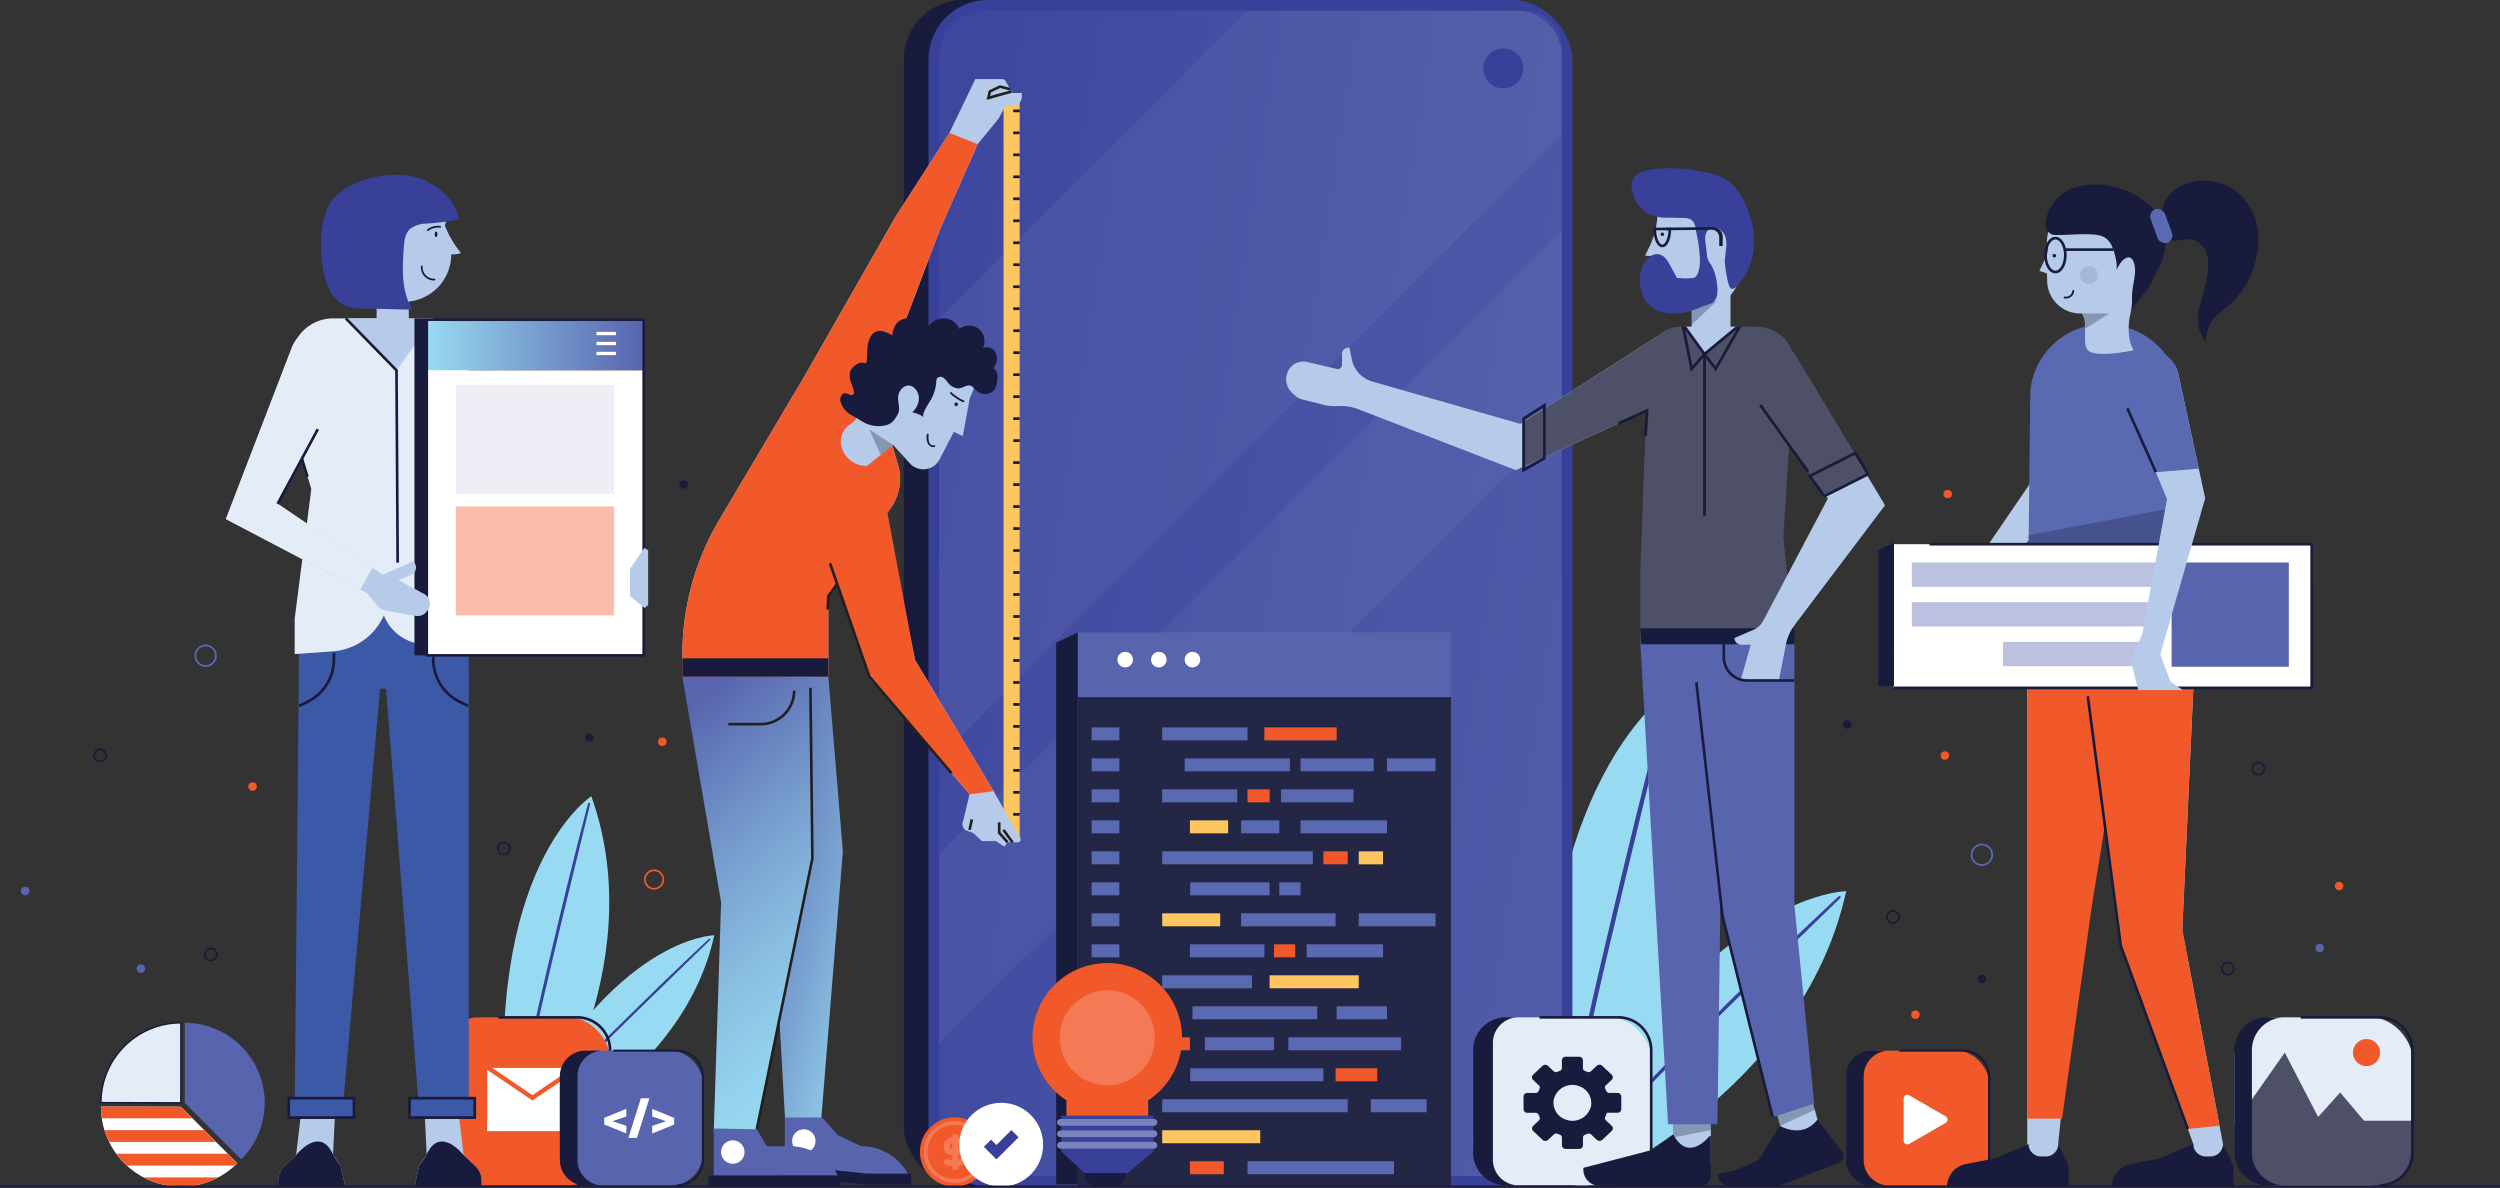 <svg xmlns="http://www.w3.org/2000/svg" xmlns:xlink="http://www.w3.org/1999/xlink" width="560" height="266.053" viewBox="0 0 560 266.053"><rect x="0" y="0" width="560" height="266.053" fill="#333333" stroke="none"/><defs><style>.a{fill:#98daf1;}.b{fill:#38409a;}.c{fill:#596ab2;}.d,.r,.v{fill:#181b3b;}.e{fill:#5864ae;}.f{fill:#f1592b;}.g{fill:url(#a);}.h,.l{fill:#fff;}.h{opacity:0.05;}.i{fill:url(#b);}.j{fill:#242645;}.k{fill:#fec660;}.m{fill:#e4ecf8;}.n{fill:#f47a56;}.o{fill:#4e5068;}.p{fill:#7983be;}.q{fill:#b5cbe9;}.r{opacity:0.3;}.s{fill:url(#c);}.t{fill:#221f1f;}.u{fill:url(#d);}.v{opacity:0.1;}.w{fill:#bcc1df;}.x{fill:#3c59a8;}.y{fill:url(#e);}.z{fill:#edeef6;}.aa{fill:#f9bdaa;}.ab{fill:none;stroke:#181b3b;stroke-miterlimit:10;stroke-width:0.5px;}</style><linearGradient id="a" x1="0.226" y1="1.438" x2="0.767" y2="-0.413" gradientUnits="objectBoundingBox"><stop offset="0" stop-color="#38409a"/><stop offset="0.686" stop-color="#4c57a7"/><stop offset="1" stop-color="#5864ae"/></linearGradient><linearGradient id="b" x1="79.651" y1="0.5" x2="80.651" y2="0.5" gradientUnits="objectBoundingBox"><stop offset="0.004" stop-color="#5864ae"/><stop offset="0.996" stop-color="#38409a"/></linearGradient><linearGradient id="c" x1="1.13" y1="0.959" x2="0.116" y2="-0.106" gradientUnits="objectBoundingBox"><stop offset="0" stop-color="#98daf1"/><stop offset="0.034" stop-color="#94d4ed"/><stop offset="0.348" stop-color="#7aa4d2"/><stop offset="0.626" stop-color="#6781be"/><stop offset="0.852" stop-color="#5c6bb2"/><stop offset="1" stop-color="#5864ae"/></linearGradient><linearGradient id="d" x1="0.482" y1="-0.036" x2="0.737" y2="1.009" gradientUnits="objectBoundingBox"><stop offset="0" stop-color="#5864ae"/><stop offset="0.106" stop-color="#6176b8"/><stop offset="0.386" stop-color="#79a1d0"/><stop offset="0.638" stop-color="#8ac0e2"/><stop offset="0.851" stop-color="#94d3ed"/><stop offset="1" stop-color="#98daf1"/></linearGradient><linearGradient id="e" y1="0.5" x2="1" y2="0.5" gradientUnits="objectBoundingBox"><stop offset="0.004" stop-color="#5864ae"/><stop offset="0.996" stop-color="#98daf1"/></linearGradient></defs><g transform="translate(20045.5 -7225.442)"><g transform="translate(-19695.652 7425.057)"><path class="a" d="M-3002.621,4355.182s48.57-20.545,58.606-66.1c0,0-32.889.367-63.7,61.583Z" transform="translate(3007.72 -4289.078)"/><g transform="translate(3.508 1.081)"><path class="b" d="M-2944.4,4290.9c-10.146,9.9-20.353,19.732-30.436,29.694-9.9,9.778-19.963,19.518-27.792,31.094-.229.339-.832-.062-.6-.4,7.695-11.465,17.6-21.112,27.376-30.771,10.235-10.106,20.525-20.165,31.034-29.986.261-.244.682.119.42.373Z" transform="translate(3003.283 -4290.446)"/></g></g><g transform="translate(-19699.746 7380.214)"><path class="a" d="M-3003.469,4343.59s38.565-55.167,18.5-111.228c0,0-35.3,22.714-27.08,109.8Z" transform="translate(3013.291 -4232.362)"/><g transform="translate(5.319 2.153)"><path class="b" d="M-2983.939,4235.484c-4.251,17.585-8.613,35.143-12.754,52.754-4.065,17.286-8.337,34.645-8.945,52.472-.018.521-.942.5-.926-.027.538-17.616,4.695-34.762,8.715-51.84,4.207-17.871,8.505-35.727,13.2-53.476.117-.44.818-.334.708.118Z" transform="translate(3006.564 -4235.085)"/></g></g><g transform="translate(-19929.746 7434.937)"><path class="a" d="M-3304.223,4347.478s33.729-14.268,40.7-45.9c0,0-22.839.255-44.238,42.765Z" transform="translate(3307.764 -4301.573)"/><g transform="translate(2.436 0.751)"><path class="b" d="M-3263.793,4302.838c-7.045,6.874-14.134,13.7-21.136,20.621-6.873,6.79-13.863,13.553-19.3,21.593-.159.235-.578-.043-.418-.281,5.343-7.962,12.219-14.66,19.011-21.368,7.107-7.019,14.252-14,21.551-20.824.181-.169.473.083.292.259Z" transform="translate(3304.683 -4302.523)"/></g></g><g transform="translate(-19932.713 7403.797)"><path class="a" d="M-3304.813,4339.428s26.781-38.31,12.847-77.24c0,0-24.517,15.774-18.8,76.249Z" transform="translate(3311.633 -4262.188)"/><g transform="translate(3.694 1.495)"><path class="b" d="M-3291.25,4264.357c-2.952,12.211-5.981,24.4-8.857,36.633-2.823,12-5.79,24.059-6.212,36.438-.012.361-.653.345-.642-.02.373-12.233,3.26-24.14,6.052-36,2.921-12.409,5.906-24.809,9.168-37.134.081-.306.568-.232.492.082Z" transform="translate(3306.961 -4264.08)"/></g></g><g transform="translate(-19604.055 7414.417)"><path class="c" d="M-2888.625,4280.653a2.5,2.5,0,0,1-2.5-2.5,2.5,2.5,0,0,1,2.5-2.5,2.5,2.5,0,0,1,2.5,2.5A2.5,2.5,0,0,1-2888.625,4280.653Zm0-4.6a2.107,2.107,0,0,0-2.1,2.1,2.107,2.107,0,0,0,2.1,2.1,2.107,2.107,0,0,0,2.1-2.1A2.107,2.107,0,0,0-2888.625,4276.05Z" transform="translate(2891.124 -4275.655)"/></g><g transform="translate(-20001.936 7369.83)"><path class="c" d="M-3398.422,4224.281a2.5,2.5,0,0,1-2.5-2.5,2.5,2.5,0,0,1,2.5-2.5,2.5,2.5,0,0,1,2.5,2.5A2.5,2.5,0,0,1-3398.422,4224.281Zm0-4.6a2.105,2.105,0,0,0-2.1,2.1,2.105,2.105,0,0,0,2.1,2.1,2.106,2.106,0,0,0,2.1-2.1A2.106,2.106,0,0,0-3398.422,4219.678Z" transform="translate(3400.921 -4219.283)"/></g><g transform="translate(-19548.023 7440.872)"><path class="d" d="M-2817.021,4312.17a1.547,1.547,0,0,1-1.545-1.545,1.547,1.547,0,0,1,1.545-1.545,1.547,1.547,0,0,1,1.546,1.545A1.547,1.547,0,0,1-2817.021,4312.17Zm0-2.7a1.151,1.151,0,0,0-1.15,1.15,1.152,1.152,0,0,0,1.15,1.15,1.152,1.152,0,0,0,1.151-1.15A1.152,1.152,0,0,0-2817.021,4309.475Z" transform="translate(2818.567 -4309.08)"/></g><g transform="translate(-19622.988 7429.315)"><path class="d" d="M-2913.828,4297.582a1.547,1.547,0,0,1-1.546-1.546,1.547,1.547,0,0,1,1.546-1.544,1.547,1.547,0,0,1,1.545,1.544A1.547,1.547,0,0,1-2913.828,4297.582Zm0-2.695a1.151,1.151,0,0,0-1.15,1.149,1.151,1.151,0,0,0,1.15,1.151,1.151,1.151,0,0,0,1.149-1.151A1.15,1.15,0,0,0-2913.828,4294.887Z" transform="translate(2915.374 -4294.491)"/></g><g transform="translate(-19526.83 7436.854)"><path class="e" d="M-2789.863,4304.974a.95.95,0,0,1-.95.95.95.95,0,0,1-.95-.95.95.95,0,0,1,.95-.95A.95.95,0,0,1-2789.863,4304.974Z" transform="translate(2791.763 -4304.023)"/></g><g transform="translate(-19602.496 7443.816)"><circle class="d" cx="0.95" cy="0.95" r="0.95" transform="translate(0)"/></g><g transform="translate(-19617.391 7451.78)"><circle class="f" cx="0.95" cy="0.95" r="0.95" transform="translate(0)"/></g><g transform="translate(-19522.492 7422.965)"><path class="f" d="M-2784.377,4287.414a.95.95,0,0,1-.95.95.95.95,0,0,1-.95-.95.95.95,0,0,1,.95-.95A.95.95,0,0,1-2784.377,4287.414Z" transform="translate(2786.277 -4286.464)"/></g><g transform="translate(-19901.24 7420.201)"><path class="f" d="M-3269.16,4287.49a2.264,2.264,0,0,1-2.261-2.26,2.265,2.265,0,0,1,2.261-2.262,2.264,2.264,0,0,1,2.261,2.262A2.264,2.264,0,0,1-3269.16,4287.49Zm0-4.126a1.868,1.868,0,0,0-1.866,1.866,1.868,1.868,0,0,0,1.866,1.865,1.867,1.867,0,0,0,1.865-1.865A1.867,1.867,0,0,0-3269.16,4283.363Z" transform="translate(3271.421 -4282.968)"/></g><g transform="translate(-20024.602 7393.139)"><path class="d" d="M-3428.042,4251.845a1.547,1.547,0,0,1-1.545-1.546,1.547,1.547,0,0,1,1.545-1.545,1.547,1.547,0,0,1,1.546,1.545A1.547,1.547,0,0,1-3428.042,4251.845Zm0-2.7a1.15,1.15,0,0,0-1.149,1.149,1.151,1.151,0,0,0,1.149,1.15,1.151,1.151,0,0,0,1.15-1.15A1.151,1.151,0,0,0-3428.042,4249.149Z" transform="translate(3429.587 -4248.754)"/></g><g transform="translate(-19999.832 7437.713)"><path class="d" d="M-3396.715,4308.2a1.547,1.547,0,0,1-1.546-1.546,1.547,1.547,0,0,1,1.546-1.545,1.547,1.547,0,0,1,1.544,1.545A1.547,1.547,0,0,1-3396.715,4308.2Zm0-2.7a1.152,1.152,0,0,0-1.151,1.15,1.152,1.152,0,0,0,1.151,1.15,1.151,1.151,0,0,0,1.149-1.15A1.151,1.151,0,0,0-3396.715,4305.5Z" transform="translate(3398.261 -4305.109)"/></g><g transform="translate(-19541.191 7396.047)"><path class="d" d="M-2808.383,4255.521a1.547,1.547,0,0,1-1.545-1.547,1.547,1.547,0,0,1,1.545-1.544,1.547,1.547,0,0,1,1.546,1.544A1.548,1.548,0,0,1-2808.383,4255.521Zm0-2.7a1.151,1.151,0,0,0-1.15,1.149,1.151,1.151,0,0,0,1.15,1.151,1.152,1.152,0,0,0,1.15-1.151A1.152,1.152,0,0,0-2808.383,4252.826Z" transform="translate(2809.928 -4252.43)"/></g><g transform="translate(-19934.189 7413.972)"><path class="d" d="M-3312.042,4278.184a1.547,1.547,0,0,1-1.545-1.545,1.548,1.548,0,0,1,1.545-1.545,1.548,1.548,0,0,1,1.546,1.545A1.547,1.547,0,0,1-3312.042,4278.184Zm0-2.7a1.152,1.152,0,0,0-1.15,1.15,1.151,1.151,0,0,0,1.15,1.15,1.151,1.151,0,0,0,1.151-1.15A1.152,1.152,0,0,0-3312.042,4275.488Z" transform="translate(3313.588 -4275.093)"/></g><g transform="translate(-20040.811 7424.083)"><circle class="e" cx="0.95" cy="0.95" r="0.95" transform="translate(0)"/></g><g transform="translate(-20014.885 7441.467)"><path class="e" d="M-3415.4,4310.783a.95.95,0,0,1-.949.95.95.95,0,0,1-.95-.95.95.95,0,0,1,.95-.95A.95.95,0,0,1-3415.4,4310.783Z" transform="translate(3417.298 -4309.833)"/></g><g transform="translate(-19914.455 7389.698)"><circle class="d" cx="0.95" cy="0.95" r="0.95" transform="translate(0)"/></g><g transform="translate(-19632.648 7386.79)"><circle class="d" cx="0.95" cy="0.95" r="0.95" transform="translate(0)"/></g><g transform="translate(-19893.326 7333.023)"><circle class="d" cx="0.95" cy="0.95" r="0.95" transform="translate(0)"/></g><g transform="translate(-19898.094 7390.648)"><circle class="f" cx="0.95" cy="0.95" r="0.95" transform="translate(0)"/></g><g transform="translate(-19989.869 7400.679)"><circle class="f" cx="0.95" cy="0.95" r="0.95"/></g><g transform="translate(-19610.787 7393.734)"><circle class="f" cx="0.95" cy="0.95" r="0.95" transform="translate(0 0)"/></g><g transform="translate(-19610.164 7335.158)"><circle class="f" cx="0.95" cy="0.95" r="0.95" transform="translate(0)"/></g><g transform="translate(-19843.049 7225.442)"><rect class="d" width="144.223" height="265.803" rx="13.293" transform="translate(0 0)"/><rect class="b" width="144.223" height="265.803" rx="13.293" transform="translate(5.535 0)"/><path class="g" d="M10.293,0H250.766A10.293,10.293,0,0,1,261.06,10.293V129.185a10.293,10.293,0,0,1-10.293,10.293H10.294A10.294,10.294,0,0,1,0,129.184V10.293A10.293,10.293,0,0,1,10.293,0Z" transform="translate(147.385 2.372) rotate(90)"/><g transform="translate(7.907 2.372)"><path class="h" d="M-3185.89,4207.117l139.478-139.559v-19.681a8.15,8.15,0,0,0-8.138-8.143h-62.424l-68.916,68.957Z" transform="translate(3185.89 -4039.734)"/><path class="h" d="M-3046.412,4144.69v-42.507l-139.479,139.553v42.507Z" transform="translate(3185.89 -4052.808)"/></g><circle class="b" cx="4.48" cy="4.48" r="4.48" transform="translate(129.822 10.837)"/></g><g transform="translate(-19808.91 7367.086)"><rect class="i" width="83.61" height="123.668" transform="translate(4.821 0)"/><path class="d" d="M-3152.644,4339.426h4.82V4215.758l-4.82,2.318Z" transform="translate(3152.644 -4215.758)"/><rect class="j" width="83.61" height="109.64" transform="translate(4.821 14.519)"/><rect class="c" width="6.215" height="2.907" transform="translate(7.928 21.289)"/><rect class="c" width="6.215" height="2.907" transform="translate(7.928 28.23)"/><rect class="c" width="6.215" height="2.907" transform="translate(7.928 35.172)"/><rect class="c" width="6.215" height="2.907" transform="translate(7.928 42.114)"/><rect class="c" width="6.215" height="2.907" transform="translate(7.928 49.056)"/><rect class="c" width="6.215" height="2.907" transform="translate(7.928 55.998)"/><rect class="c" width="6.215" height="2.907" transform="translate(7.928 62.94)"/><rect class="c" width="6.215" height="2.907" transform="translate(7.928 69.881)"/><rect class="c" width="6.215" height="2.907" transform="translate(7.928 76.823)"/><rect class="c" width="6.215" height="2.907" transform="translate(7.928 83.765)"/><rect class="c" width="6.215" height="2.907" transform="translate(7.928 90.707)"/><rect class="c" width="6.215" height="2.907" transform="translate(7.928 97.649)"/><rect class="c" width="6.215" height="2.907" transform="translate(7.928 104.59)"/><rect class="c" width="6.215" height="2.907" transform="translate(7.928 111.532)"/><rect class="c" width="6.215" height="2.907" transform="translate(7.928 118.474)"/><rect class="c" width="19.118" height="2.907" transform="translate(23.742 21.289)"/><rect class="f" width="16.199" height="2.907" transform="translate(62.824 24.195) rotate(180)"/><rect class="c" width="23.564" height="2.907" transform="translate(28.784 28.23)"/><rect class="c" width="16.401" height="2.907" transform="translate(71.126 31.137) rotate(180)"/><rect class="c" width="10.872" height="2.907" transform="translate(74.091 28.23)"/><rect class="c" width="16.824" height="2.907" transform="translate(23.742 35.172)"/><rect class="f" width="4.942" height="2.907" transform="translate(47.802 38.079) rotate(180)"/><rect class="c" width="16.208" height="2.907" transform="translate(66.58 38.079) rotate(180)"/><rect class="k" width="8.555" height="2.907" transform="translate(29.957 42.114)"/><rect class="c" width="8.555" height="2.907" transform="translate(41.421 42.114)"/><rect class="c" width="19.366" height="2.907" transform="translate(74.091 45.021) rotate(180)"/><rect class="c" width="33.746" height="2.907" transform="translate(23.742 49.056)"/><rect class="f" width="5.438" height="2.907" transform="translate(65.297 51.963) rotate(180)"/><rect class="k" width="5.438" height="2.907" transform="translate(73.204 51.963) rotate(180)"/><rect class="c" width="17.79" height="2.907" transform="translate(30.012 55.998)"/><rect class="c" width="4.749" height="2.907" transform="translate(54.725 58.904) rotate(180)"/><rect class="k" width="12.991" height="2.907" transform="translate(23.742 62.94)"/><rect class="c" width="21.157" height="2.907" transform="translate(62.578 65.846) rotate(180)"/><rect class="c" width="17.197" height="2.907" transform="translate(67.766 62.94)"/><rect class="c" width="16.669" height="2.907" transform="translate(29.957 69.881)"/><rect class="f" width="4.744" height="2.907" transform="translate(53.534 72.788) rotate(180)"/><rect class="c" width="17.1" height="2.907" transform="translate(73.204 72.788) rotate(180)"/><rect class="c" width="20.107" height="2.907" transform="translate(23.742 76.823)"/><rect class="k" width="19.964" height="2.907" transform="translate(67.766 79.73) rotate(180)"/><rect class="c" width="27.953" height="2.907" transform="translate(30.522 83.765)"/><rect class="c" width="11.267" height="2.907" transform="translate(74.091 86.672) rotate(180)"/><rect class="f" width="6.215" height="2.907" transform="translate(23.742 90.707)"/><rect class="c" width="15.489" height="2.907" transform="translate(33.301 90.707)"/><rect class="c" width="25.254" height="2.907" transform="translate(77.254 93.613) rotate(180)"/><rect class="c" width="29.847" height="2.907" transform="translate(30.012 97.649)"/><rect class="f" width="9.338" height="2.907" transform="translate(71.917 100.555) rotate(180)"/><rect class="c" width="41.556" height="2.907" transform="translate(23.742 104.59)"/><rect class="c" width="12.501" height="2.907" transform="translate(82.986 107.497) rotate(180)"/><rect class="k" width="21.957" height="2.907" transform="translate(23.742 111.532)"/><rect class="f" width="7.566" height="2.907" transform="translate(29.957 118.474)"/><rect class="c" width="32.812" height="2.907" transform="translate(42.86 118.474)"/><path class="l" d="M-3131.82,4223.027a1.739,1.739,0,0,1-1.739,1.739,1.739,1.739,0,0,1-1.739-1.739,1.738,1.738,0,0,1,1.739-1.738A1.738,1.738,0,0,1-3131.82,4223.027Z" transform="translate(3149.013 -4216.916)"/><path class="l" d="M-3122.292,4223.027a1.738,1.738,0,0,1-1.738,1.739,1.739,1.739,0,0,1-1.739-1.739,1.738,1.738,0,0,1,1.739-1.738A1.738,1.738,0,0,1-3122.292,4223.027Z" transform="translate(3147.018 -4216.916)"/><path class="l" d="M-3112.763,4223.027a1.739,1.739,0,0,1-1.739,1.739,1.739,1.739,0,0,1-1.739-1.739,1.739,1.739,0,0,1,1.739-1.738A1.738,1.738,0,0,1-3112.763,4223.027Z" transform="translate(3145.023 -4216.916)"/></g><g transform="translate(-19715.527 7453.031)"><rect class="m" width="39.9" height="37.622" rx="9.307" transform="translate(0 0.296)"/><g transform="translate(14.869)"><path class="d" d="M-2996.96,4362.673v-.593a7.07,7.07,0,0,0,7.062-7.062v-22.9a7.07,7.07,0,0,0-7.062-7.062h-17.672v-.593h17.672a7.664,7.664,0,0,1,7.655,7.655v22.9A7.664,7.664,0,0,1-2996.96,4362.673Z" transform="translate(3014.632 -4324.459)"/></g><path class="d" d="M-3029,4356.893v-26.5a5.738,5.738,0,0,1,5.9-5.562h-2.978a7.358,7.358,0,0,0-7.358,7.357V4355.1a7.359,7.359,0,0,0,7.358,7.358h2.978A5.739,5.739,0,0,1-3029,4356.893Z" transform="translate(3033.438 -4324.538)"/><g transform="translate(11.289 9.126)"><path class="d" d="M-3000.465,4348.542h2.348a.837.837,0,0,0,.859-.812l0-2.823a.836.836,0,0,0-.861-.811l-1.837,0a.723.723,0,0,1-.673-.454q-.1-.244-.211-.479a.654.654,0,0,1,.134-.771l1.3-1.226a.779.779,0,0,0,0-1.148l-2.118-2a.9.9,0,0,0-1.217,0l-1.309,1.235a.741.741,0,0,1-.784.141c-.187-.075-.388-.151-.562-.215a.67.67,0,0,1-.45-.624v-1.75a.837.837,0,0,0-.86-.811h-2.994a.837.837,0,0,0-.861.811v1.733a.687.687,0,0,1-.481.633c-.18.064-.357.133-.532.209a.757.757,0,0,1-.817-.125l-1.3-1.222a.9.9,0,0,0-1.217,0l-2.111,2a.778.778,0,0,0,0,1.147l1.313,1.232a.642.642,0,0,1,.153.738c-.08.177-.16.367-.227.531a.708.708,0,0,1-.66.426l-1.856,0a.836.836,0,0,0-.859.813l.007,2.823a.838.838,0,0,0,.863.81l1.838,0a.721.721,0,0,1,.674.452c.065.162.135.321.212.478a.655.655,0,0,1-.133.771l-1.3,1.228a.78.78,0,0,0,0,1.148l2.121,1.993a.9.9,0,0,0,1.218,0l1.307-1.237a.742.742,0,0,1,.783-.143c.187.075.389.151.563.214a.669.669,0,0,1,.451.623l0,1.751a.837.837,0,0,0,.862.81l2.994,0a.837.837,0,0,0,.86-.812l0-1.733a.688.688,0,0,1,.481-.635q.257-.091.508-.2a.758.758,0,0,1,.817.126l1.3,1.224a.9.9,0,0,0,1.217,0l2.115-2a.779.779,0,0,0,0-1.147l-1.311-1.233a.642.642,0,0,1-.151-.739C-3000.67,4349.075-3000.475,4348.572-3000.465,4348.542Zm-11.917-2.938a4.275,4.275,0,0,1,5.705-3.01,4,4,0,0,1,2.643,4.452,4.274,4.274,0,0,1-5.706,3.01A4,4,0,0,1-3012.382,4345.6Z" transform="translate(3019.161 -4336.001)"/></g></g><g transform="translate(-19948.738 7453.031)"><rect class="f" width="39.9" height="37.622" rx="9.307" transform="translate(0 0.296)"/><g transform="translate(14.87)"><path class="d" d="M-3295.622,4362.673v-.593a7.07,7.07,0,0,0,7.062-7.062v-22.9a7.07,7.07,0,0,0-7.062-7.062h-17.672v-.593h17.672a7.663,7.663,0,0,1,7.655,7.655v22.9A7.663,7.663,0,0,1-3295.622,4362.673Z" transform="translate(3313.294 -4324.459)"/></g><path class="d" d="M-3327.664,4356.893v-26.5a5.738,5.738,0,0,1,5.9-5.562h-2.978a7.359,7.359,0,0,0-7.359,7.357V4355.1a7.36,7.36,0,0,0,7.359,7.358h2.978A5.739,5.739,0,0,1-3327.664,4356.893Z" transform="translate(3332.101 -4324.538)"/><path class="l" d="M-3315.037,4339.161l9.016,6.1,9.015-6.1Z" transform="translate(3328.529 -4327.537)"/><path class="l" d="M-3296.174,4353.432h-20.293V4339.7l10.146,6.866,10.146-6.866Z" transform="translate(3328.828 -4327.65)"/></g><g transform="translate(-19920.094 7460.548)"><rect class="e" width="32.052" height="30.222" rx="7.264" transform="translate(0 0.238)"/><path class="d" d="M-3291.495,4358.745V4340.01a5.743,5.743,0,0,1,5.743-5.743h-3.953a5.743,5.743,0,0,0-5.743,5.743v18.735a5.743,5.743,0,0,0,5.743,5.743h3.953A5.743,5.743,0,0,1-3291.495,4358.745Z" transform="translate(3295.448 -4334.029)"/><g transform="translate(11.945)"><path class="d" d="M-3266.145,4364.663v-.476a5.679,5.679,0,0,0,5.672-5.673v-18.4a5.679,5.679,0,0,0-5.672-5.673h-14.2v-.476h14.2a6.156,6.156,0,0,1,6.149,6.149v18.4A6.155,6.155,0,0,1-3266.145,4364.663Z" transform="translate(3280.341 -4333.966)"/></g><g transform="translate(9.939 10.924)"><path class="l" d="M-3281.019,4353.51v.033l3.09,1.014v1.718l-4.949-2.015v-1.489l4.949-2.015v1.712Z" transform="translate(3282.878 -4348.405)"/><path class="l" d="M-3274.108,4356.632h-1.909l2.782-8.85h1.909Z" transform="translate(3281.442 -4347.782)"/><path class="l" d="M-3266.223,4353.535v-.033l-3.061-1.019v-1.713l4.92,2.015v1.49l-4.92,2.015v-1.713Z" transform="translate(3280.032 -4348.408)"/></g></g><g transform="translate(-19631.986 7460.548)"><rect class="f" width="32.052" height="30.222" rx="7.264" transform="translate(0 0.238)"/><g transform="translate(11.945)"><path class="d" d="M-2897.244,4364.663v-.476a5.68,5.68,0,0,0,5.673-5.673v-18.4a5.68,5.68,0,0,0-5.673-5.673h-14.2v-.476h14.2a6.156,6.156,0,0,1,6.15,6.149v18.4A6.156,6.156,0,0,1-2897.244,4364.663Z" transform="translate(2911.439 -4333.966)"/></g><path class="l" d="M-2900.8,4353.054l-8.185,4.726a.828.828,0,0,1-1.243-.717v-9.452a.828.828,0,0,1,1.243-.717l8.185,4.726A.828.828,0,0,1-2900.8,4353.054Z" transform="translate(2923.13 -4336.648)"/><path class="d" d="M-2922.594,4358.745V4340.01a5.744,5.744,0,0,1,5.744-5.743h-3.953a5.744,5.744,0,0,0-5.744,5.743v18.735a5.744,5.744,0,0,0,5.744,5.743h3.953A5.744,5.744,0,0,1-2922.594,4358.745Z" transform="translate(2926.547 -4334.029)"/></g><g transform="translate(-19839.432 7475.727)"><g transform="translate(0 0)"><path class="f" d="M-3176.747,4360.923a7.759,7.759,0,0,1-7.759,7.759,7.759,7.759,0,0,1-7.76-7.759,7.76,7.76,0,0,1,7.76-7.759A7.759,7.759,0,0,1-3176.747,4360.923Z" transform="translate(3192.265 -4353.164)"/></g><g transform="translate(0.301 0.301)"><circle class="n" cx="6.911" cy="6.911" r="6.911" transform="translate(0 13.775) rotate(-85.262)"/></g><g transform="translate(1.659 1.66)"><path class="f" d="M-3177.967,4361.363a6.1,6.1,0,0,1-6.1,6.1,6.1,6.1,0,0,1-6.1-6.1,6.1,6.1,0,0,1,6.1-6.1A6.1,6.1,0,0,1-3177.967,4361.363Z" transform="translate(3190.166 -4355.263)"/></g><g transform="translate(5.351 3.808)"><g transform="translate(0 0.652)"><path class="n" d="M-3182.294,4365.215h-2.26a.944.944,0,0,1-.943-.943v-.483h1.342v.084h1.861a.649.649,0,0,0,.648-.649.422.422,0,0,0-.421-.422h-1.666a1.766,1.766,0,0,1-1.764-1.765v-.242a1.994,1.994,0,0,1,1.991-1.992h2.259a.945.945,0,0,1,.943.943v.549h-1.342v-.149h-1.86a.65.65,0,0,0-.649.649v.242a.423.423,0,0,0,.422.422h1.666a1.767,1.767,0,0,1,1.764,1.765A1.993,1.993,0,0,1-3182.294,4365.215Z" transform="translate(3185.497 -4358.804)"/></g><g transform="translate(1.926)"><rect class="n" width="1.342" height="7.903"/></g></g></g><g transform="translate(-19830.615 7472.472)"><circle class="l" cx="9.387" cy="9.387" r="9.387" transform="translate(0 0)"/><g transform="translate(5.501 6.104)"><path class="b" d="M-3171.19,4363.333l-2.814-2.814,1.608-1.608,1.207,1.207,3.349-3.35,1.608,1.608Z" transform="translate(3174.004 -4356.767)"/></g></g><g transform="translate(-19545.027 7453.031)"><rect class="m" width="39.9" height="37.622" rx="9.307" transform="translate(0 0.296)"/><path class="o" d="M-2774.879,4350.078h-10.835l-5.337-6.325-4.942,5.491-7.474-14.429-7.359,10.476-3.953,5.914v5.982a7.359,7.359,0,0,0,7.359,7.359h25.182a7.359,7.359,0,0,0,7.359-7.359Z" transform="translate(2814.779 -4326.627)"/><path class="d" d="M-2810.826,4355.1v-22.9a7.359,7.359,0,0,1,7.359-7.358h-3.953a7.359,7.359,0,0,0-7.359,7.358v22.9a7.359,7.359,0,0,0,7.359,7.359h3.953A7.359,7.359,0,0,1-2810.826,4355.1Z" transform="translate(2814.779 -4324.538)"/><g transform="translate(14.87)"><path class="d" d="M-2778.3,4362.673v-.593a7.07,7.07,0,0,0,7.062-7.062v-22.9a7.07,7.07,0,0,0-7.062-7.062h-17.671v-.593h17.671a7.663,7.663,0,0,1,7.655,7.655v22.9A7.663,7.663,0,0,1-2778.3,4362.673Z" transform="translate(2795.972 -4324.459)"/></g><path class="f" d="M-2775.082,4334.012a3.03,3.03,0,0,1-3.031,3.03,3.03,3.03,0,0,1-3.031-3.03,3.03,3.03,0,0,1,3.031-3.031A3.03,3.03,0,0,1-2775.082,4334.012Z" transform="translate(2807.738 -4325.824)"/></g><g transform="translate(-19814.209 7441.168)"><g transform="translate(0 0)"><path class="f" d="M-3126.376,4326.2a16.742,16.742,0,0,0-16.742-16.742,16.742,16.742,0,0,0-16.742,16.742,16.72,16.72,0,0,0,7.589,14.01v10.684h18.306v-10.684A16.721,16.721,0,0,0-3126.376,4326.2Z" transform="translate(3159.861 -4309.455)"/></g><g transform="translate(6.11 6.111)"><path class="n" d="M-3130.87,4327.815a10.632,10.632,0,0,1-10.631,10.632,10.632,10.632,0,0,1-10.632-10.632,10.631,10.631,0,0,1,10.632-10.631A10.631,10.631,0,0,1-3130.87,4327.815Z" transform="translate(3152.133 -4317.184)"/></g><g transform="translate(6.402 34.182)"><path class="b" d="M-3131.084,4360.687l-6.088,5.091h-9.06l-5.531-5.091v-8h20.679Z" transform="translate(3151.763 -4352.688)"/></g><g transform="translate(5.502 34.913)"><path class="p" d="M-3131.235,4355.146h-20.9a.769.769,0,0,1-.768-.767h0a.77.77,0,0,1,.768-.769h20.9a.77.77,0,0,1,.767.769h0A.769.769,0,0,1-3131.235,4355.146Z" transform="translate(3152.902 -4353.611)"/></g><g transform="translate(5.502 37.476)"><path class="p" d="M-3131.235,4358.389h-20.9a.77.77,0,0,1-.768-.768h0a.77.77,0,0,1,.768-.767h20.9a.769.769,0,0,1,.767.767h0A.769.769,0,0,1-3131.235,4358.389Z" transform="translate(3152.902 -4356.854)"/></g><g transform="translate(5.502 40.039)"><path class="p" d="M-3131.235,4361.63h-20.9a.77.77,0,0,1-.768-.767h0a.77.77,0,0,1,.768-.768h20.9a.769.769,0,0,1,.767.768h0A.769.769,0,0,1-3131.235,4361.63Z" transform="translate(3152.902 -4360.095)"/></g><g transform="translate(11.674 47.033)"><path class="d" d="M-3138.71,4371.947h-3.38a3.006,3.006,0,0,1-3.006-3.006h9.393A3.007,3.007,0,0,1-3138.71,4371.947Z" transform="translate(3145.096 -4368.941)"/></g></g><g transform="translate(-20023.057 7454.391)"><g transform="translate(18.945 0.168)"><path class="e" d="M-3403.672,4326.39V4344.3l.009.008,12.636,12.671a17.854,17.854,0,0,0,5.261-12.628c0-.017,0-.035,0-.052A17.908,17.908,0,0,0-3403.672,4326.39Z" transform="translate(3403.672 -4326.39)"/></g><g transform="translate(0.169 0.168)"><path class="m" d="M-3422.158,4331.619a17.852,17.852,0,0,0-5.262,12.645l17.907.043V4326.39A17.85,17.85,0,0,0-3422.158,4331.619Z" transform="translate(3427.42 -4326.39)"/></g><g transform="translate(0 0)"><path class="d" d="M-3409.558,4344.432l-18.074-.044v-.168a17.959,17.959,0,0,1,5.311-12.764h0a17.958,17.958,0,0,1,12.764-5.277h.167v18.244Zm-17.737-.379,17.57.042v-17.581a17.623,17.623,0,0,0-12.36,5.179A17.619,17.619,0,0,0-3427.3,4344.053Z" transform="translate(3427.633 -4326.178)"/></g><g transform="translate(0.166 18.912)"><path class="l" d="M-3409.505,4350.141h-.009l-17.907-.043c0,.011,0,.022,0,.034a17.909,17.909,0,0,0,17.909,17.909,17.851,17.851,0,0,0,12.645-5.229Z" transform="translate(3427.423 -4350.098)"/></g><g transform="translate(0.166 18.912)"><path class="f" d="M-3404.064,4356.789h-22.365a17.837,17.837,0,0,0,1.051,2.645h23.953Z" transform="translate(3427.215 -4351.499)"/><path class="f" d="M-3395.958,4365.613l-2.126-2.132h-24.989a18.039,18.039,0,0,0,2.362,2.646h24.214C-3396.315,4365.959-3396.134,4365.789-3395.958,4365.613Z" transform="translate(3426.512 -4352.9)"/><path class="f" d="M-3427.231,4352.743h20.321l-2.595-2.6h-.009l-17.907-.043c0,.011,0,.022,0,.034A17.988,17.988,0,0,0-3427.231,4352.743Z" transform="translate(3427.423 -4350.098)"/><path class="f" d="M-3415.343,4370.173a17.829,17.829,0,0,0,8.358,2.07,17.824,17.824,0,0,0,8.357-2.07Z" transform="translate(3424.894 -4354.301)"/></g></g><g transform="translate(-19757.391 7263.131)"><rect class="q" width="8.452" height="10.772" transform="translate(86.66 211.97)"/><path class="r" d="M-2967.984,4355.854l-8.452,1.657v-5.138h8.452Z" transform="translate(3063.095 -4140.402)"/><rect class="q" width="8.452" height="10.772" transform="matrix(0.963, -0.268, 0.268, 0.963, 108.965, 208.495)"/><path class="r" d="M-2938.779,4349.795l-7.837,3.609-1.608-6.026,8.143-2.265Z" transform="translate(3057.19 -4138.882)"/><path class="q" d="M-3001.047,4130.5l-32.524,20.8-33.184-9.494a6.514,6.514,0,0,1-4.591-4.962l-.547-2.682-.613.145a1.348,1.348,0,0,0-1.036,1.317l.011,2.407a.975.975,0,0,1-1.2.954l-6.8-1.6a3.156,3.156,0,0,0-1.393.01h0a3.806,3.806,0,0,0-2.969,2.825l-.03.12a4.067,4.067,0,0,0,1.259,4.042c.3.263.587.518.823.728a3.163,3.163,0,0,0,1.333.7l4.925,1.231a9.706,9.706,0,0,0,3.041.267h0a10.77,10.77,0,0,1,4.633.7l35.3,13.646,35.172-16Z" transform="translate(3086.041 -4094.034)"/><path class="o" d="M-2986.886,4130.5l-31.51,20.154v10.068l33.124-15.064Z" transform="translate(3071.88 -4094.034)"/><path class="e" d="M-2985.707,4218.849l6.208,107.754h11.062l1.427-107.754Z" transform="translate(3065.036 -4112.45)"/><path class="e" d="M-2948.155,4218.664v58.755l4.443,44.372-9.317,3.026-11.256-45.178-6.891-61.671Z" transform="translate(3061.995 -4112.266)"/><g transform="translate(91.575 115.081)"><path class="d" d="M-2953.117,4327.373l-11.256-45.178-5.846-52.3.59-.066,5.84,52.259,11.249,45.139Z" transform="translate(2970.219 -4229.831)"/></g><path class="o" d="M-2983.443,4134.309l-1.366,24.313-.9,25.909V4200.1h34.51l-2.486-23.665,2.486-38.738a8.419,8.419,0,0,0-8.419-8.419h-17.206A6.87,6.87,0,0,0-2983.443,4134.309Z" transform="translate(3065.036 -4093.774)"/><g transform="translate(74.298 53.764)"><path class="d" d="M-2985.556,4158.558l-.62-.036.29-5.161-5.927,2.7-.258-.566,6.863-3.121Z" transform="translate(2992.071 -4152.371)"/></g><path class="d" d="M-2981.686,4358.049l-4.487,3.359-15.676,4.089v.4a3.644,3.644,0,0,0,3.644,3.644h22.521a2.381,2.381,0,0,0,2.381-2.381V4358.4h-.308S-2978.323,4364.465-2981.686,4358.049Z" transform="translate(3068.416 -4141.591)"/><path class="d" d="M-2949.867,4355.208l-4.828,7.682-5.192,2.261-3.866.829h0a2.7,2.7,0,0,0,2.654,2.7l10.6.126,14.119-5.488a1.5,1.5,0,0,0,.506-2.258l-5.566-7.325S-2944.041,4358.1-2949.867,4355.208Z" transform="translate(3060.44 -4140.687)"/><g transform="translate(52.875 52.538)"><path class="d" d="M-3019.166,4166.445v-12.26l5.262-3.365v12.59Zm.622-11.92v10.844l4.019-2.317v-11.1Z" transform="translate(3019.166 -4150.82)"/></g><path class="q" d="M-2962.888,4113.469v12.5h1.554l-7.374,6.146-4.434-6.146h1.554v-12.5Z" transform="translate(3062.406 -4090.487)"/><path class="q" d="M-2972.573,4117.55h0a9.589,9.589,0,0,1-3.1-.51A9.625,9.625,0,0,1-2982.2,4108l-.019-2.451-2.149-.147,1-2.068a17.823,17.823,0,0,0,1.237-12.145h10.922a8.45,8.45,0,0,1,8.45,8.451v8.09A9.821,9.821,0,0,1-2972.573,4117.55Z" transform="translate(3064.755 -4085.823)"/><path class="r" d="M-2971.183,4124.209l5.771-2.373-5.767,5.468Z" transform="translate(3061.996 -4092.239)"/><path class="b" d="M-2960.971,4098.064a21.184,21.184,0,0,0-1.458-5.1,14.483,14.483,0,0,0-3.4-5.113c-2.124-1.946-5.1-2.484-7.843-2.957a34.043,34.043,0,0,0-9.6-.279c-1.739.2-4.036.7-4.715,2.539a4.167,4.167,0,0,0,.081,2.833,7.614,7.614,0,0,0,.374,1.346,6.594,6.594,0,0,0,.907,1.274,8.741,8.741,0,0,0,2.213,2.023,9.245,9.245,0,0,0,4.406.832l3.425.078a3.472,3.472,0,0,1,1.462.245c1.322.646,1.255,2.244,1.52,3.451a31.186,31.186,0,0,1,.705,5.375,10.15,10.15,0,0,1-.018,1.416,8.064,8.064,0,0,1-.317,1.521,2.386,2.386,0,0,1-.694,1.235,1.434,1.434,0,0,1-1.005.23,11.818,11.818,0,0,1-1.476.066l-1.63-.119q-.612-1.126-1.222-2.253c-.774-1.426-1.6-3.2-3.5-3.052-1.8.141-3.086,2.478-3.437,4.065a9.259,9.259,0,0,0,.251,4.354c1.092,4.1,4.9,5.222,8.773,4.768a15.119,15.119,0,0,0,4.442-1.28c.872-.395,1.9-.6,2.729-1.082a2.808,2.808,0,0,0,1-2.036,8.363,8.363,0,0,0-.087-2.253,10.883,10.883,0,0,0-1.364-4.287,3.614,3.614,0,0,1-.809-1.624c-.1-.82-.178-1.64-.268-2.462a7.586,7.586,0,0,1-.156-2.247,2.234,2.234,0,0,1,1.562-1.855,2.223,2.223,0,0,1,1.673.406,3.36,3.36,0,0,1,1.3,1.718,6.713,6.713,0,0,1,.083,2.848c-.076.661-.112,1.342-.23,2a8.847,8.847,0,0,0,.081,1.656,30.348,30.348,0,0,0,.7,3.889c.474,1.758,1.282,1.341,2.311.148a14.453,14.453,0,0,0,3.368-8.1A17.44,17.44,0,0,0-2960.971,4098.064Z" transform="translate(3065.558 -4084.402)"/><g transform="translate(88.585 35.448)"><path class="d" d="M-2971.954,4139.4l-2.047-10.187h1l4.506,6.21Zm-1.26-9.43,1.622,8.069,2.309-2.652Z" transform="translate(2974.001 -4129.216)"/></g><g transform="translate(93.271 35.432)"><path class="d" d="M-2965.1,4139.287l-2.969-3.929,7.436-6.143h1.268Zm-2.115-3.828,2.041,2.7,4.717-8.283Z" transform="translate(2968.074 -4129.216)"/></g><g transform="translate(93.387 41.647)"><rect class="d" width="0.621" height="36.182"/></g><path class="d" d="M-2985.707,4214.657l.207,3.591h34.3v-3.591Z" transform="translate(3065.036 -4111.625)"/><path class="q" d="M-2945.277,4137l19.958,33.235-20.28,26.869a10.378,10.378,0,0,0-1.9,4.258l-1.56,7.952h-8.561l2.22-7.837h-2.137a1.5,1.5,0,0,1-1.5-1.5h0l3.316-1.441.787-.32a4.6,4.6,0,0,0,2.338-2.114l14.472-27.373-17.716-24.8a6.321,6.321,0,0,1,.8-8.261h0A6.321,6.321,0,0,1-2945.277,4137Z" transform="translate(3059.453 -4094.745)"/><path class="o" d="M-2945.175,4136.386a6.445,6.445,0,0,0-9.959-1.359c-2.334,2.212-3.345,5.5-1.476,8.115l18.177,24.634,9.241-4.639Z" transform="translate(3059.149 -4094.61)"/><g transform="translate(105.931 52.835)"><rect class="d" width="0.622" height="18.426" transform="translate(0 0.362) rotate(-35.632)"/></g><g transform="translate(116.833 63.374)"><path class="d" d="M-2934.667,4174.981l-3.607-5.01,10.761-5.452,3.158,5.285Zm-2.679-4.783,2.873,3.99,9.241-4.64-2.517-4.213Z" transform="translate(2938.274 -4164.519)"/></g><g transform="translate(82.265 13.3)"><path class="d" d="M-2980.011,4105.622c-1.13,0-1.982-1.763-1.982-4.1v-.3h3.966v.3C-2978.028,4103.858-2978.88,4105.622-2980.011,4105.622Zm-1.384-3.806c.066,1.908.759,3.212,1.384,3.212s1.319-1.3,1.385-3.212Z" transform="translate(2981.994 -4101.223)"/></g><g transform="translate(85.191 13.171)"><path class="d" d="M-2978.277,4101.782l-.017-.593,10.335-.129a2.231,2.231,0,0,1,2.259,2.256l-.023,1.985h-.757l-.018-1.959a1.7,1.7,0,0,0-1.718-1.682Z" transform="translate(2978.294 -4101.06)"/></g><circle class="d" cx="0.388" cy="0.388" r="0.388" transform="translate(83.86 14.394)"/><g transform="translate(97.73 106.349)"><path class="d" d="M-2946.325,4227.541h-10.625a5.49,5.49,0,0,1-5.484-5.484v-3.208h.593v3.208a4.9,4.9,0,0,0,4.891,4.891h10.625Z" transform="translate(2962.434 -4218.849)"/></g></g><g transform="translate(-19892.658 7243.15)"><g transform="translate(71.959 3.749)"><rect class="k" width="3.608" height="166.666"/><rect class="d" width="1.445" height="0.614" transform="translate(2.163 3.071)"/><rect class="d" width="1.445" height="0.614" transform="translate(2.163 7.995)"/><rect class="d" width="1.445" height="0.614" transform="translate(2.163 12.919)"/><rect class="d" width="1.445" height="0.614" transform="translate(2.163 17.843)"/><rect class="d" width="1.445" height="0.614" transform="translate(2.163 22.768)"/><rect class="d" width="1.445" height="0.614" transform="translate(2.163 27.692)"/><rect class="d" width="1.445" height="0.614" transform="translate(2.163 32.616)"/><rect class="d" width="1.445" height="0.614" transform="translate(2.163 37.541)"/><rect class="d" width="1.445" height="0.614" transform="translate(2.163 42.465)"/><rect class="d" width="1.445" height="0.614" transform="translate(2.163 47.389)"/><rect class="d" width="1.445" height="0.614" transform="translate(2.163 52.314)"/><rect class="d" width="1.445" height="0.614" transform="translate(2.163 57.238)"/><rect class="d" width="1.445" height="0.614" transform="translate(2.163 62.162)"/><rect class="d" width="1.445" height="0.614" transform="translate(2.163 67.086)"/><rect class="d" width="1.445" height="0.614" transform="translate(2.163 72.011)"/><rect class="d" width="1.445" height="0.614" transform="translate(2.163 76.935)"/><rect class="d" width="1.445" height="0.614" transform="translate(2.163 81.86)"/><rect class="d" width="1.445" height="0.614" transform="translate(2.163 86.784)"/><rect class="d" width="1.445" height="0.614" transform="translate(2.163 91.708)"/><rect class="d" width="1.445" height="0.614" transform="translate(2.163 96.632)"/><rect class="d" width="1.445" height="0.614" transform="translate(2.163 101.557)"/><rect class="d" width="1.445" height="0.614" transform="translate(2.163 106.481)"/><rect class="d" width="1.445" height="0.614" transform="translate(2.163 111.405)"/><rect class="d" width="1.445" height="0.614" transform="translate(2.163 116.33)"/><rect class="d" width="1.445" height="0.614" transform="translate(2.163 121.254)"/><rect class="d" width="1.445" height="0.614" transform="translate(2.163 126.178)"/><rect class="d" width="1.445" height="0.614" transform="translate(2.163 131.103)"/><rect class="d" width="1.445" height="0.614" transform="translate(2.163 136.027)"/><rect class="d" width="1.445" height="0.614" transform="translate(2.163 140.951)"/><rect class="d" width="1.445" height="0.614" transform="translate(2.163 145.876)"/><rect class="d" width="1.445" height="0.614" transform="translate(2.163 150.8)"/><rect class="d" width="1.445" height="0.614" transform="translate(2.163 155.724)"/><rect class="d" width="1.445" height="0.614" transform="translate(2.163 160.648)"/></g><path class="s" d="M-3224.847,4228.337l3.257,39.085-4.895,60.635h-8.022l-3.5-62.458-9.9-37.261Z" transform="translate(3257.549 -4094.456)"/><path class="q" d="M-3200.273,4071.182l-12.122,18.873-20.346,35.633-19.059,32.129a59.309,59.309,0,0,0-8.3,30.259v4.838h32.7v-17.979l13.978-19.721a11.423,11.423,0,0,0,1.892-8.793l-4.87-16.564,14.019-37.066,8.426-19.069,4.69-5.732,1.564-2.866h1.6a2.052,2.052,0,0,0,2.052-2.052v-.814h-2.084l-1.528-2.62a1.025,1.025,0,0,0-.884-.507h-5.927Z" transform="translate(3260.101 -4059.131)"/><path class="f" d="M-3193.954,4076.913l-6.319-2.54-12.122,18.873-20.346,35.633-19.059,32.129a59.309,59.309,0,0,0-8.3,30.259v4.838h32.7v-17.979l13.978-19.721a11.423,11.423,0,0,0,1.892-8.793l-4.87-16.564,14.019-37.066Z" transform="translate(3260.101 -4062.322)"/><path class="q" d="M-3224.491,4177.65l13.729,39.559,22.449,26.386-1.444,6.028a1.6,1.6,0,0,0,.94,2.166l1.355.471,1.95,1.824h3.126l1.843,1.213.763-.953h2.3a.626.626,0,0,0,.542-.939l-2.323-4.012-3.648-6.514-17.617-29.373-7.2-34.615C-3209.076,4171.345-3224.491,4177.65-3224.491,4177.65Z" transform="translate(3252.646 -4083.372)"/><path class="f" d="M-3200.658,4213.249l-6.728-35.826c-1.351-7.546-17.752-.44-17.752-.44l14.241,39.969,22.448,26.386,5.406-.716Z" transform="translate(3252.782 -4083.118)"/><g transform="translate(70.682 166.49)"><path class="t" d="M-3168.742,4274.309l-1.963-2.233v-2.457h.593v2.233l1.815,2.066Z" transform="translate(3170.705 -4269.619)"/></g><g transform="translate(71.684 168.009)"><rect class="t" width="0.593" height="3.472" transform="matrix(0.807, -0.591, 0.591, 0.807, 0, 0.351)"/></g><g transform="translate(64.045 165.773)"><rect class="t" width="2.403" height="0.593" transform="translate(0 2.346) rotate(-77.522)"/></g><g transform="translate(68.158 1.38)"><path class="t" d="M-3173.9,4064.156l.467-2.083,2.5-1.2,2.419.622-.147.572.284-.077.155.572Zm.982-1.671-.183.822,1.537-.447,2.9-.789-2.208-.567Z" transform="translate(3173.897 -4060.876)"/></g><path class="u" d="M-3260.1,4228.337l8.68,50.5-1.645,51.415h9.53l12.563-61.172-.466-40.745Z" transform="translate(3260.101 -4094.456)"/><g transform="translate(21.774 232.611)"><path class="e" d="M-3231.077,4353.207h8.384l3.5,3.952,5.182,2.457a12.029,12.029,0,0,1,10.725,6.58h-10.4l-17.386-2.456Z" transform="translate(3232.251 -4353.207)"/><circle class="l" cx="2.629" cy="2.629" r="2.629" transform="translate(2.812 2.637)"/><path class="d" d="M-3232.562,4369l19.652,2.047h9.816v-2.476h-9.816l-19.652-2.047Z" transform="translate(3232.562 -4355.996)"/></g><g transform="translate(5.868 235.086)"><path class="e" d="M-3251.194,4356.338l9.636.161,2.244,3.791h5.182a12.03,12.03,0,0,1,10.725,6.582h-27.787Z" transform="translate(3252.368 -4356.338)"/><circle class="l" cx="2.629" cy="2.629" r="2.629" transform="translate(2.812 2.637)"/><rect class="d" width="29.469" height="2.476" transform="translate(29.469 13.009) rotate(180)"/></g><path class="q" d="M-3199.706,4156.955l-9.621,7.7h0a5.75,5.75,0,0,1-5.749-4.4h0a4.538,4.538,0,0,1,1.575-4.609l1.236-.989,6.537-5.231Z" transform="translate(3250.702 -4078.005)"/><path class="q" d="M-3198.913,4160.6l-3.711-4.107-8.51-5.531,5.785-11.819a11.27,11.27,0,0,1,15.075-5.167l1.417.693a8.014,8.014,0,0,1,3.726,10.615l-.316.671-1.579,8.569-2.01-.954-3.2,6.169A4.1,4.1,0,0,1-3198.913,4160.6Z" transform="translate(3249.85 -4074.532)"/><path class="r" d="M-3201.785,4161.84l-2.789,2.236-2.552-5.707Z" transform="translate(3249.011 -4079.874)"/><path class="d" d="M-3180.183,4139.381a2,2,0,0,0-.86-1.369,3.4,3.4,0,0,0,.661-3.029,2.5,2.5,0,0,0-.307-.706,2.249,2.249,0,0,0-2.71-.781,3.573,3.573,0,0,0-.892-4.27,3.575,3.575,0,0,0-4.362-.014,3.988,3.988,0,0,0-3.246-2.367,3.99,3.99,0,0,0-3.617,1.748c-.713-2.57-5.77-2.376-7.2-.64a4.979,4.979,0,0,0-.98,2.716,7.645,7.645,0,0,0-2.053-.916,2.587,2.587,0,0,0-2.152.369,3.159,3.159,0,0,0-.884,1.284c-.7,1.631-.442,3.017-.6,4.686-.13,1.363-.473.5-1.592.719a2.241,2.241,0,0,0-.893.486,3.6,3.6,0,0,0-1.175,1.237,3.562,3.562,0,0,0-.057,2.151c.131.716,1.271,2.859.609,3.24s-1.547-.71-2.322-.15a1.817,1.817,0,0,0-.356,2.065,4.766,4.766,0,0,0,2.418,2.72l2.3,1.368a6.971,6.971,0,0,0,4.749.979c1.724-.283,2.256-.957,3.111-2.338,1.194-1.93-.739-3.828.885-5.8a2.241,2.241,0,0,1,1.512-.884,2.017,2.017,0,0,1,1.4.507,3.183,3.183,0,0,1,1.024,2.817,4.567,4.567,0,0,1-1.462,2.693,6.073,6.073,0,0,1,2.657,1.141c-.746-.563.914-2.935,1.2-3.443a9.809,9.809,0,0,0,1.528-4.318,1.772,1.772,0,0,1,.176-1,1.062,1.062,0,0,1,1.4-.151,4.261,4.261,0,0,1,1.038,1.139,3.4,3.4,0,0,0,1.859,1.219c1.2.277,1.928-.646,2.917-.618.874.025,1.489,1.3,2.371,1.683a2.733,2.733,0,0,0,3.071-.516,3.884,3.884,0,0,0,.783-2A4.844,4.844,0,0,0-3180.183,4139.381Z" transform="translate(3250.728 -4073.243)"/><g transform="translate(16.388 136.348)"><path class="t" d="M-3238.793,4330.416l-.581-.119,12.45-60.621-.444-38.213.593-.006.438,38.276Z" transform="translate(3239.374 -4231.457)"/></g><g transform="translate(32.793 108.349)"><path class="t" d="M-3191.352,4243.424l-18.461-21.738-8.812-25.391.561-.194,8.794,25.338,18.371,21.6Z" transform="translate(3218.625 -4196.101)"/></g><g transform="translate(32.26 112.89)"><path class="t" d="M-3218.707,4207.811l-.592-.029.149-3.068,2.026-2.859.484.343-1.927,2.719Z" transform="translate(3219.3 -4201.854)"/></g><g transform="translate(10.313 136.993)"><path class="t" d="M-3239.825,4240.127h-7.233v-.593h7.233a7.218,7.218,0,0,0,7.208-7.209h.593A7.81,7.81,0,0,1-3239.825,4240.127Z" transform="translate(3247.058 -4232.325)"/></g><rect class="d" width="32.701" height="4.08" transform="translate(0 129.756)"/><circle class="d" cx="0.409" cy="0.409" r="0.409" transform="translate(60.941 72.448)"/><g transform="translate(54.713 79.453)"><path class="d" d="M-3190.861,4159.778a3.167,3.167,0,0,0,.329,2.153,1.427,1.427,0,0,0,1.411.628c.26-.039.149-.434-.108-.395-1.308.194-1.292-1.568-1.221-2.387.022-.262-.387-.261-.41,0Z" transform="translate(3190.902 -4159.582)"/></g><g transform="translate(59.954 70.127)"><path class="d" d="M-3184.21,4148.137a10.246,10.246,0,0,0,2.845,1.9c.239.107.447-.246.206-.354a9.948,9.948,0,0,1-2.762-1.834c-.191-.18-.482.108-.29.29Z" transform="translate(3184.273 -4147.791)"/></g></g><g transform="translate(-19624.785 7265.931)"><path class="q" d="M-2833.135,4226.409l-2.542,55.543,9.122,47.888,1.3,3.665-8.51.87.561-4.534-16.248-44.4-9.555-72.2Z" transform="translate(2903.795 -4114.077)"/><path class="q" d="M-2849.424,4213.247l-12.022,59.73-5.774,56.863,1.689,5.921-11.346-2.269,2.726-3.652V4213.247Z" transform="translate(2907.536 -4114.077)"/><path class="f" d="M-2848.7,4213.247l-10.257,63.265-6.674,47.662h-7.8V4213.247Z" transform="translate(2906.814 -4114.077)"/><path class="q" d="M-2875.133,4135.175l-1.994,24.853-20.031,29.345-8.473,5.471-6.463,9.324,1.784.459,3.809-4.121,9.218.02,4.3-9.1,25.923-28.808,4.288-26.728Z" transform="translate(2914.908 -4097.733)"/><path class="c" d="M-2873.43,4209.918h37.408l-2.388-22.829-.481-42.963a17.416,17.416,0,0,0-17.332-15.7h0a16.6,16.6,0,0,0-16.519,14.99l-.479,42.477Z" transform="translate(2906.814 -4096.32)"/><path class="q" d="M-2859.112,4126.925c-1.454-1.5.2-6.311-1.411-8.239h-.312a7.413,7.413,0,0,1-7.411-7.28l-.03-1.694-1.711-.566,1.412-2.947a4.891,4.891,0,0,0,.285-3.474h0a9.449,9.449,0,0,1,9.4-9.449l4.219-.021a10.811,10.811,0,0,1,10.865,10.811h0a10.2,10.2,0,0,1-1.944,6.016,27.671,27.671,0,0,0-3.849,8.6c-1.215,5.694.765,8.239.765,8.239S-2857.324,4128.77-2859.112,4126.925Z" transform="translate(2906.094 -4088.958)"/><path class="d" d="M-2824.555,4360.71l2.332,4.913v4.639h-27.23a5.149,5.149,0,0,1,4.156-5.052l6.635-1.3,7.457-3.2v.007a2.794,2.794,0,0,0,2.794,2.788h1.06a2.8,2.8,0,0,0,2.8-2.795Z" transform="translate(2901.795 -4144.947)"/><path class="d" d="M-2871.24,4360.71l2.332,4.913v4.639h-27.23a5.149,5.149,0,0,1,4.156-5.052l6.635-1.3,7.456-3.2v.007a2.8,2.8,0,0,0,2.795,2.788h1.06a2.8,2.8,0,0,0,2.8-2.795Z" transform="translate(2911.568 -4144.947)"/><path class="r" d="M-2858.017,4125.419h0a5.438,5.438,0,0,1,.771,3.4v.008l5.429-3.412Z" transform="translate(2903.588 -4095.691)"/><path class="v" d="M-2858.494,4113.986a2,2,0,0,0,2,2,2,2,0,0,0,2-2,2,2,0,0,0-2-2A2,2,0,0,0-2858.494,4113.986Z" transform="translate(2903.688 -4092.879)"/><circle class="d" cx="0.399" cy="0.399" r="0.399" transform="translate(39.051 16.391)"/><g transform="translate(41.543 24.47)"><path class="d" d="M-2861.964,4120.576a1.789,1.789,0,0,0,.486-.262,1.866,1.866,0,0,0,.72-1.321.208.208,0,0,0-.191-.223.209.209,0,0,0-.223.191,1.446,1.446,0,0,1-.557,1.023,1.446,1.446,0,0,1-1.135.263.207.207,0,0,0-.243.164.207.207,0,0,0,.164.243A1.853,1.853,0,0,0-2861.964,4120.576Z" transform="translate(2863.111 -4118.769)"/></g><path class="f" d="M-2833.135,4226.409l-2.542,55.543,8.339,43.781-7.1.748-15.019-41.039-9.555-72.2Z" transform="translate(2903.795 -4114.077)"/><path class="r" d="M-2873.215,4196.678l-.192,22.011h37.18l-2.177-20.81-.2-17.919-34.495,6.542Z" transform="translate(2906.81 -4107.109)"/><g transform="translate(0 81.028)"><rect class="l" width="93.675" height="32.188" transform="translate(97.105 32.57) rotate(180)"/><path class="d" d="M-2912.121,4190.3l-3.533,1.771v30.417h3.533Z" transform="translate(2915.654 -4190.302)"/><rect class="e" width="26.252" height="23.35" transform="translate(91.98 27.83) rotate(180)"/><rect class="w" width="55.533" height="5.444" transform="translate(63.065 9.924) rotate(180)"/><rect class="w" width="55.533" height="5.444" transform="translate(63.065 18.816) rotate(180)"/><rect class="w" width="35.105" height="5.444" transform="translate(63.065 27.708) rotate(180)"/><g transform="translate(3.43 0.08)"><path class="d" d="M-2817.338,4223.2h-93.978v-.606h93.372v-31.582h-85.3v-.6h85.9Z" transform="translate(2911.316 -4190.404)"/></g></g><path class="q" d="M-2834.064,4141.278l6.01,27.763-10.061,34.983,2.28,6.081,2.75,1.9h-9.972l-1.62-6.536,2.57-6.2,5.511-30.024-9.986-24.053a6.585,6.585,0,0,1,4.7-8.962h0A6.586,6.586,0,0,1-2834.064,4141.278Z" transform="translate(2901.3 -4097.923)"/><path class="c" d="M-2839.224,4163.1l-7.983-17.885c-1.577-3.8,1.183-8.626,5.205-9.489h0c3.552-.764,7.05,1.9,7.818,5.448l4.577,21.143Z" transform="translate(2901.419 -4097.822)"/><path class="d" d="M-2862.384,4089.773a15.08,15.08,0,0,1,8.629-.5,18.218,18.218,0,0,1,8.04,3.555,11.711,11.711,0,0,1,4.351,7.491,12.04,12.04,0,0,1-1.43,6.882c-1.019,1.991-1.7,4.05-3.126,5.848a43.839,43.839,0,0,0-3.317,4.264c.49-.808.313-3.008.382-4,.116-1.657.583-3.273.66-4.933.066-1.426-.5-4.393-2.619-2.638a5,5,0,0,0-1.019,1.329l-.669,1.11c.671-1.112-.485-4.863-1.086-5.919-1.051-1.846-2.548-2.13-4.582-2.219-2.541-.112-5.017.158-7.57.146a3.407,3.407,0,0,1-1.091-.128,2.379,2.379,0,0,1-1.413-2.387C-2868.1,4094.345-2865.373,4091.006-2862.384,4089.773Z" transform="translate(2905.73 -4088.042)"/><path class="d" d="M-2832.262,4089.709a11.248,11.248,0,0,1,8.346-1.725,11.113,11.113,0,0,1,3.718,1.227c9.425,5.3,7.586,19.145.683,25.819-1.421,1.375-3.359,2.5-4.54,4.093-1.062,1.436-1.365,3.6-1.515,5.373.069-.82-1.188-2.579-1.4-3.5a9.478,9.478,0,0,1-.123-4c.59-2.755,1.61-5.379,1.987-8.238.277-2.095.342-4.415-.927-6.1s-3.048-1.89-4.961-1.59c-1.758.275-2.762.514-3.622-1.306A8.046,8.046,0,0,1-2832.262,4089.709Z" transform="translate(2898.864 -4087.82)"/><rect class="c" width="3.418" height="7.958" rx="1.709" transform="translate(66.377 13.291) rotate(160.049)"/><g transform="translate(37.187 12.553)"><path class="d" d="M-2868.621,4107.79c0-2.295,1.1-4.093,2.513-4.093s2.514,1.8,2.514,4.093-1.1,4.093-2.514,4.093S-2868.621,4110.086-2868.621,4107.79Zm.591,0c0,1.9.881,3.5,1.922,3.5s1.922-1.6,1.922-3.5-.88-3.5-1.922-3.5S-2868.03,4105.893-2868.03,4107.79Z" transform="translate(2868.621 -4103.697)"/></g><g transform="translate(41.917 15.132)"><rect class="d" width="10.738" height="0.591"/></g><g transform="translate(55.532 50.849)"><rect class="d" width="0.606" height="15.668" transform="translate(0 0.247) rotate(-24.053)"/></g><g transform="translate(46.647 115.461)"><path class="d" d="M-2834.226,4330.9l-15.019-41.039-7.41-55.93.6-.079,7.394,55.865,15,40.974Z" transform="translate(2856.656 -4233.852)"/></g></g><g transform="translate(-19994.898 7264.615)"><path class="q" d="M-3371.647,4347.313l-1.555,13.1-2.591,2.415a4.485,4.485,0,0,0-1.426,3.28v1.347h15.033l-1.037-4.606-1.7-2.586.623-12.952Z" transform="translate(3388.921 -4140.827)"/><path class="d" d="M-3364.923,4362.923a25.346,25.346,0,0,0,1.7,2.586l1.037,4.606h-15.033v-1.347a4.485,4.485,0,0,1,1.426-3.28l2.591-2.415S-3367.911,4356.291-3364.923,4362.923Z" transform="translate(3388.921 -4143.486)"/><path class="q" d="M-3329.139,4347.313l1.555,13.1,2.591,2.415a4.487,4.487,0,0,1,1.426,3.28v1.347H-3338.6l1.037-4.606,1.7-2.586-.623-12.952Z" transform="translate(3380.837 -4140.827)"/><path class="d" d="M-3335.863,4362.923a25.346,25.346,0,0,1-1.7,2.586l-1.037,4.606h15.033v-1.347a4.487,4.487,0,0,0-1.426-3.28l-2.591-2.415S-3332.875,4356.291-3335.863,4362.923Z" transform="translate(3380.837 -4143.486)"/><path class="x" d="M-3361.782,4320.734l10.1-113.442-19.834,6.711-1.013,106.73Z" transform="translate(3387.94 -4111.515)"/><rect class="x" width="14.614" height="4.355" transform="translate(14.073 206.815)"/><path class="x" d="M-3339.673,4320.734l-8.877-113.442,20.035.279v113.163Z" transform="translate(3382.92 -4111.515)"/><rect class="x" width="14.614" height="4.355" transform="translate(55.738 211.17) rotate(180)"/><g transform="translate(13.769 206.51)"><path class="d" d="M-3359.383,4352.309h-15.222v-4.965h15.222ZM-3374,4351.7h14v-3.747h-14Z" transform="translate(3374.606 -4347.344)"/></g><g transform="translate(40.82 206.51)"><path class="d" d="M-3325.169,4352.309h-15.223v-4.965h15.223Zm-14.614-.609h14.005v-3.747h-14.005Z" transform="translate(3340.392 -4347.344)"/></g><path class="x" d="M-3371.341,4227.868V4213.11h37.236l.819,14.758Z" transform="translate(3387.691 -4112.785)"/><path class="m" d="M-3373.051,4202.128V4194.2l3.729-29.07-5.683-18.208,1.116-11.415a9.491,9.491,0,0,1,9.446-8.567h21.023a9.552,9.552,0,0,1,9.491,10.633l-5.139,23.756,4.724,38.036-8.348.6a10.4,10.4,0,0,1-10.388-6.494h0a13.591,13.591,0,0,1-11.458,8.053Z" transform="translate(3388.458 -4094.792)"/><path class="q" d="M-3351.147,4115.279v9.221h-6.9l11.355,11.646,8.333-11.646-5.582.116v-9.336Z" transform="translate(3384.908 -4092.35)"/><path class="q" d="M-3343.662,4116.467h-2.088a5.708,5.708,0,0,1-5.708-5.708v-2.089a13.971,13.971,0,0,1,13.971-13.971h.283a3.087,3.087,0,0,1,2.957,3.974l-.229.762a22.975,22.975,0,0,0,3.464,5.923c.4.5-2.043.5-2.043.5h0A10.605,10.605,0,0,1-3343.662,4116.467Z" transform="translate(3383.529 -4088.042)"/><path class="b" d="M-3345.15,4098.41a6.177,6.177,0,0,1,3.905-1.218c.386-.03,7.172-.635,7.072-1.082-1.154-5.127-6.089-8.84-11.283-9.638-5.864-.9-15.437,1.328-18.171,7.261a19.43,19.43,0,0,0-1.371,8.232,26.388,26.388,0,0,0,.961,7.734c1.287,4.164,3.293,6.376,7.63,6.484l11.843.292c-2.524-4.024-2.283-9.125-1.955-13.864C-3346.415,4101.1-3346.244,4099.45-3345.15,4098.41Z" transform="translate(3386.363 -4086.279)"/><g transform="translate(16.735 63.518)"><rect class="d" width="0.609" height="4.179" transform="matrix(0.955, -0.298, 0.298, 0.955, 0, 0.181)"/></g><g transform="translate(42.237 32.149)"><rect class="y" width="48.578" height="11.052" transform="translate(51.345 11.647) rotate(180)"/><rect class="d" width="2.766" height="75.475"/><rect class="l" width="48.578" height="63.829" transform="translate(51.345 75.475) rotate(180)"/><rect class="z" width="35.465" height="24.397" transform="translate(44.737 39.302) rotate(180)"/><rect class="aa" width="35.465" height="24.397" transform="translate(44.737 66.526) rotate(180)"/><rect class="l" width="4.352" height="0.741" transform="translate(40.772 3.021)"/><rect class="l" width="4.352" height="0.741" transform="translate(40.772 5.252)"/><rect class="l" width="4.352" height="0.741" transform="translate(40.772 7.483)"/><g transform="translate(2.477)"><path class="d" d="M-3286.31,4202.706h-49.156v-75.765h49.156Zm-48.578-.578h48v-74.609h-48Z" transform="translate(3335.466 -4126.941)"/></g></g><path class="q" d="M-3274.33,4191.916l-3.2,4.67v6.117l3.248,2.669.812-.677V4192.45Z" transform="translate(3368.052 -4108.355)"/><path class="q" d="M-3377.124,4133.716l-14.9,38.725,31.663,16.623,2.25,2.764a3.211,3.211,0,0,0,1.945,1.138l6.678,1.153a2.513,2.513,0,0,0,2.508-1.064l.222-.328a2.443,2.443,0,0,0-.865-3.523l-5.735-3.082,2.8-1.171a1.822,1.822,0,0,0,.51-3.039h0l-6.865,2.992-23.519-15.887,15.537-28.925A6.909,6.909,0,0,0-3366.7,4131h0A6.91,6.91,0,0,0-3377.124,4133.716Z" transform="translate(3392.02 -4095.334)"/><path class="m" d="M-3359.182,4183.241l-21.243-14.351,16.348-29.318c1.822-3.047.229-6.584-2.621-8.7l-.018-.635c-3.546-2.634-8.6-.675-10.408,3.356l-14.9,38.725,30.093,15.8Z" transform="translate(3392.02 -4095.23)"/><g transform="translate(11.323 56.832)"><rect class="d" width="18.971" height="0.609" transform="matrix(0.474, -0.881, 0.881, 0.474, 0, 16.709)"/></g><g transform="translate(16.284 107.059)"><path class="d" d="M-3371.154,4233.784l-.271-.546,1.881-.933a10.254,10.254,0,0,0,5.73-9.242v-1.44h.609v1.44a10.861,10.861,0,0,1-6.069,9.788Z" transform="translate(3371.424 -4221.623)"/></g><g transform="translate(46.155 107.871)"><path class="d" d="M-3325.695,4234l-1.881-.933a10.86,10.86,0,0,1-6.069-9.788v-.628h.609v.628a10.255,10.255,0,0,0,5.731,9.242l1.881.933Z" transform="translate(3333.645 -4222.65)"/></g><ellipse class="d" cx="0.3" cy="0.614" rx="0.3" ry="0.614" transform="translate(46.782 12.7)"/><g transform="translate(45.032 11.404)"><path class="d" d="M-3334.78,4101.854a3.75,3.75,0,0,1,2.682-.733c.253.026.251-.369,0-.4a4.086,4.086,0,0,0-2.881.787c-.2.149-.006.493.2.342Z" transform="translate(3335.064 -4100.702)"/></g><g transform="translate(43.671 20.32)"><path class="d" d="M-3336.781,4112.17a2.956,2.956,0,0,0,3.043,3.144.2.2,0,0,0,0-.4,2.562,2.562,0,0,1-2.648-2.749c.014-.255-.382-.254-.4,0Z" transform="translate(3336.786 -4111.979)"/></g><g transform="translate(26.648 31.942)"><path class="d" d="M-3346.791,4181.6l-.254-42.951-11.272-11.562.425-.414,11.439,11.732.256,43.19Z" transform="translate(3358.317 -4126.679)"/></g></g><line class="ab" x2="560" transform="translate(-20045.5 7491.245)"/></g></svg>